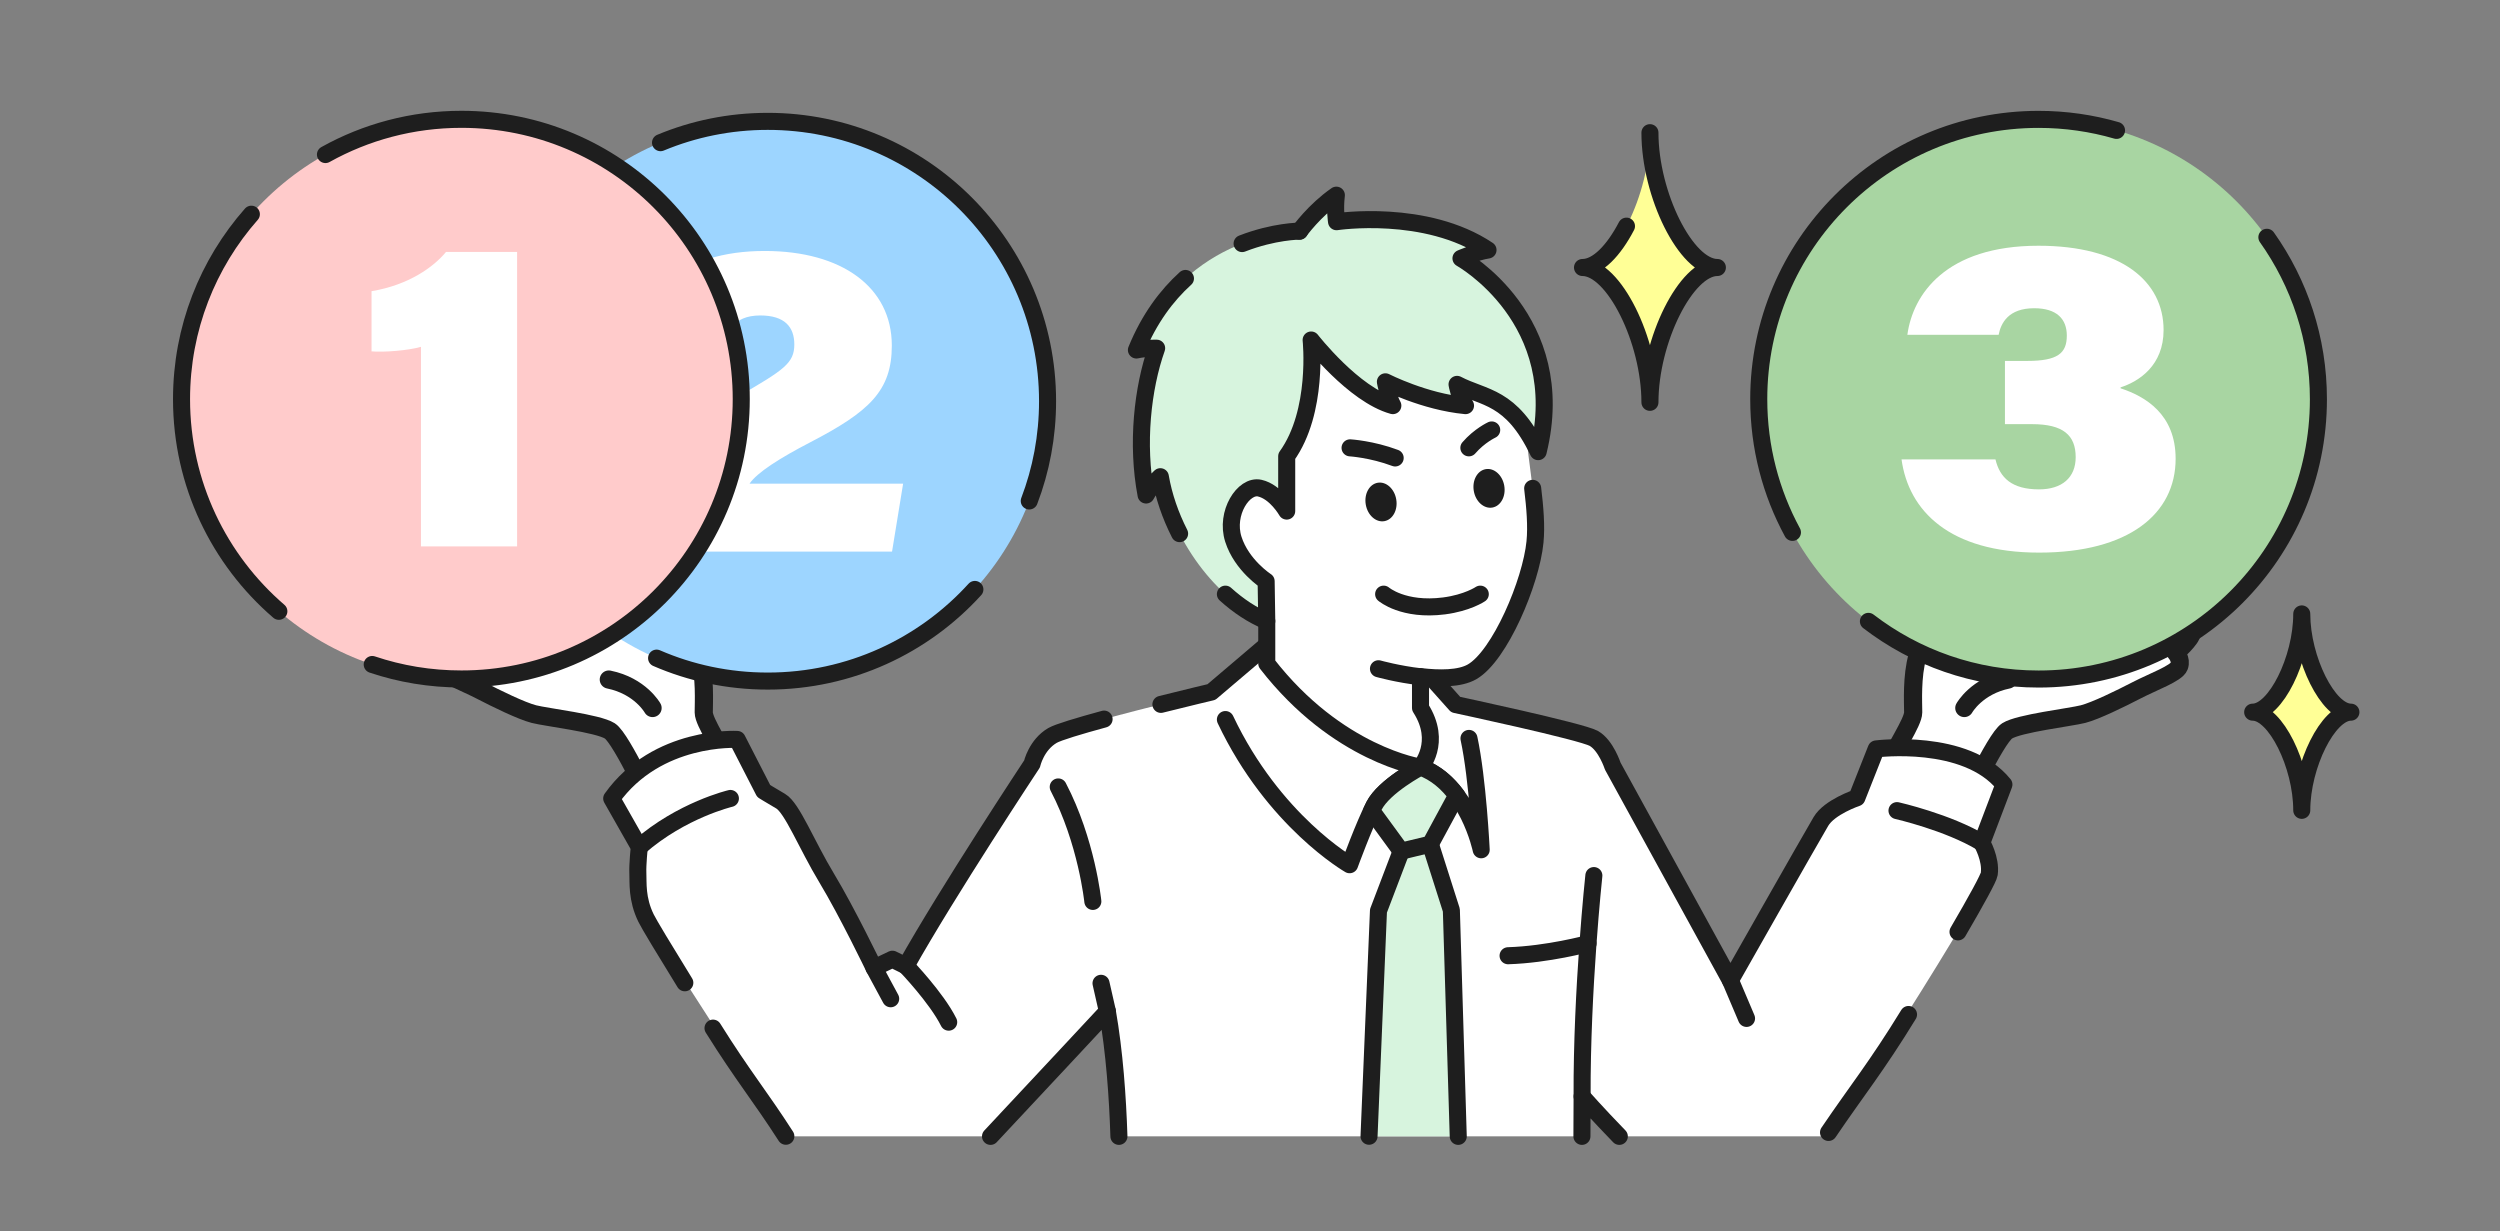 <?xml version="1.0" encoding="UTF-8"?>
<svg id="_レイヤー_1" data-name="レイヤー 1" xmlns="http://www.w3.org/2000/svg" xmlns:xlink="http://www.w3.org/1999/xlink" viewBox="0 0 440 216.67">
  <rect x="0" y="0" width="440" height="216.67" fill="#808080" stroke="none"/>
  <defs>
    <style>
      .cls-1 {
        fill: #1e1e1e;
      }

      .cls-1, .cls-2, .cls-3, .cls-4, .cls-5, .cls-6, .cls-7, .cls-8 {
        stroke-width: 0px;
      }

      .cls-9 {
        stroke-width: 3.2px;
      }

      .cls-9, .cls-10 {
        stroke: #1e1e1e;
        stroke-linecap: round;
        stroke-linejoin: round;
      }

      .cls-9, .cls-10, .cls-3 {
        fill: none;
      }

      .cls-2 {
        fill: #ffcbcb;
      }

      .cls-10 {
        stroke-width: 3px;
      }

      .cls-4 {
        fill: #d7f4de;
      }

      .cls-11 {
        clip-path: url(#clippath-1);
      }

      .cls-5 {
        fill: #a8d5a2;
      }

      .cls-12 {
        clip-path: url(#clippath);
      }

      .cls-6 {
        fill: #fff;
      }

      .cls-7 {
        fill: #ffff96;
      }

      .cls-8 {
        fill: #9dd5ff;
      }
    </style>
    <clipPath id="clippath">
      <rect class="cls-3" y="0" width="440" height="200"/>
    </clipPath>
    <clipPath id="clippath-1">
      <rect class="cls-3" y="0" width="440" height="200"/>
    </clipPath>
  </defs>
  <rect class="cls-3" y="0" width="440" height="215"/>
  <g>
    <g>
      <g>
        <path class="cls-6" d="M331.87,135.48c1.53-3.63,4.85-8.37,4.85-10.09s-.28-6.34.77-9.97,8.7-5.59,12.23-6.83,6.21-3.53,7.93-4.3,4.11,1.05,2.29,2.77-5.64,4.87-5.64,4.87c0,0,7.93-.53,10.99-1.67,3.06-1.15,8.69-4.25,11.55-4.73s2.01,2.39,2.01,2.39c0,0,2.77-1.81,4.2-1.62s2.1,1.91,1.91,2.67.76,1.53.76,2.48-2.77,3.44-2.77,3.44c0,0,1.05,1.15.57,2.39s-4.49,2.67-7.45,4.2-7.25,3.63-9.45,4.2-11.27,1.62-13.37,2.96-8.19,14.66-8.19,14.66l-13.19-7.82Z"/>
        <path class="cls-9" d="M331.87,135.48c1.53-3.63,4.85-8.37,4.85-10.09s-.28-6.34.77-9.97,8.7-5.59,12.23-6.83,6.21-3.53,7.93-4.3,4.11,1.05,2.29,2.77-5.64,4.87-5.64,4.87c0,0,7.93-.53,10.99-1.67,3.06-1.15,8.69-4.25,11.55-4.73s2.01,2.39,2.01,2.39c0,0,2.77-1.81,4.2-1.62s2.1,1.91,1.91,2.67.76,1.53.76,2.48-2.77,3.44-2.77,3.44c0,0,1.05,1.15.57,2.39s-4.49,2.67-7.45,4.2-7.25,3.63-9.45,4.2-11.27,1.62-13.37,2.96-8.19,14.66-8.19,14.66l-13.19-7.82Z"/>
        <path class="cls-9" d="M345.72,124.61s2.15-3.88,7.7-5.01"/>
      </g>
      <g>
        <circle class="cls-5" cx="358.79" cy="70.25" r="49.25"/>
        <path class="cls-10" d="M398.97,41.76c5.71,8.04,9.07,17.88,9.07,28.5,0,27.2-22.05,49.25-49.25,49.25-11.27,0-21.65-3.78-29.95-10.15"/>
        <path class="cls-10" d="M315.47,93.7c-3.78-6.97-5.93-14.96-5.93-23.44,0-27.2,22.05-49.25,49.25-49.25,4.76,0,9.37.68,13.72,1.94"/>
      </g>
      <path class="cls-6" d="M335.7,58.9c.96-7.04,6.71-15.65,23.06-15.65,14.64,0,22.03,6.26,22.03,14.84,0,6.22-4.28,9.02-7.57,10.09v.16c4.35,1.43,9.69,4.56,9.69,12.39,0,9.71-8.25,16.53-24.03,16.53s-22.97-7.37-24.21-16.41h16.53c.77,3.24,2.89,5.28,7.66,5.28,4.04,0,6.46-2.06,6.46-5.67,0-3.85-2.19-5.81-7.68-5.81h-4.77v-11.13h3.96c5.3,0,6.93-1.34,6.93-4.45,0-2.91-1.75-4.82-5.75-4.82-4.49,0-5.84,2.57-6.25,4.67h-16.08Z"/>
      <g>
        <g>
          <path class="cls-7" d="M290.39,70.81c0-10.95-6.39-23.73-11.87-23.73,5.48,0,11.87-12.78,11.87-23.73,0,10.95,6.39,23.73,11.87,23.73-5.48,0-11.87,12.78-11.87,23.73Z"/>
          <path class="cls-10" d="M290.39,23.35c0,10.95,6.39,23.73,11.87,23.73-5.48,0-11.87,12.78-11.87,23.73,0-10.95-6.39-23.73-11.87-23.73,2.64,0,5.49-2.97,7.74-7.28"/>
        </g>
        <g>
          <path class="cls-7" d="M405.11,142.62c0-7.98-4.65-17.29-8.64-17.28,3.99,0,8.64-9.31,8.64-17.29,0,7.98,4.66,17.29,8.65,17.29-3.99,0-8.64,9.31-8.65,17.28Z"/>
          <path class="cls-10" d="M405.11,142.62c0-7.98-4.65-17.29-8.64-17.28,3.99,0,8.64-9.31,8.64-17.29,0,7.98,4.66,17.29,8.65,17.29-3.99,0-8.64,9.31-8.65,17.28Z"/>
        </g>
      </g>
      <g>
        <path class="cls-6" d="M128.71,135.48c-1.53-3.63-4.85-8.37-4.85-10.09s.28-6.34-.77-9.97-8.7-5.59-12.23-6.83-6.21-3.53-7.93-4.3-4.11,1.05-2.29,2.77,5.64,4.87,5.64,4.87c0,0-7.93-.53-10.99-1.67-3.06-1.15-8.69-4.25-11.55-4.73s-2.01,2.39-2.01,2.39c0,0-2.77-1.81-4.2-1.62s-2.1,1.91-1.91,2.67-.76,1.53-.76,2.48,2.77,3.44,2.77,3.44c0,0-1.05,1.15-.57,2.39s4.49,2.67,7.45,4.2,7.25,3.63,9.45,4.2,11.27,1.62,13.37,2.96,8.19,14.66,8.19,14.66l13.19-7.82Z"/>
        <path class="cls-9" d="M128.71,135.48c-1.53-3.63-4.85-8.37-4.85-10.09s.28-6.34-.77-9.97-8.7-5.59-12.23-6.83-6.21-3.53-7.93-4.3-4.11,1.05-2.29,2.77,5.64,4.87,5.64,4.87c0,0-7.93-.53-10.99-1.67-3.06-1.15-8.69-4.25-11.55-4.73s-2.01,2.39-2.01,2.39c0,0-2.77-1.81-4.2-1.62s-2.1,1.91-1.91,2.67-.76,1.53-.76,2.48,2.77,3.44,2.77,3.44c0,0-1.05,1.15-.57,2.39s4.49,2.67,7.45,4.2,7.25,3.63,9.45,4.2,11.27,1.62,13.37,2.96,8.19,14.66,8.19,14.66l13.19-7.82Z"/>
        <path class="cls-9" d="M114.85,124.61s-2.15-3.88-7.7-5.01"/>
      </g>
      <g>
        <circle class="cls-8" cx="135.12" cy="70.61" r="49.25"/>
        <path class="cls-10" d="M181.15,88.17c2.08-5.45,3.22-11.37,3.22-17.56,0-27.2-22.05-49.25-49.25-49.25-6.69,0-13.06,1.33-18.87,3.75"/>
        <path class="cls-10" d="M115.56,115.83c5.99,2.6,12.61,4.04,19.56,4.04,14.45,0,27.45-6.22,36.46-16.13"/>
      </g>
      <path class="cls-6" d="M111.38,97.1v-.79c0-10.18,4.14-18.28,18.67-26.61,7.9-4.59,9.75-5.77,9.75-9.08,0-3.06-1.68-5.1-5.99-5.1-4.88,0-6.23,3.09-6.74,6.84h-15.77c.72-10.64,8.56-18.19,23.3-18.19,13.54,0,22.36,6.36,22.36,16.64,0,7.97-3.95,11.63-14.35,17.03-5.48,2.84-9.36,5.34-10.69,7.28h27.03l-1.95,11.96h-45.61Z"/>
      <g>
        <circle class="cls-2" cx="81.21" cy="70.25" r="49.25"/>
        <path class="cls-10" d="M65.51,116.95c4.93,1.66,10.21,2.55,15.7,2.55,27.2,0,49.25-22.05,49.25-49.25,0-27.2-22.05-49.25-49.25-49.25-8.69,0-16.85,2.25-23.93,6.2"/>
        <path class="cls-10" d="M44.24,37.7c-7.65,8.68-12.29,20.07-12.29,32.55,0,14.93,6.64,28.31,17.13,37.34"/>
      </g>
      <path class="cls-6" d="M74.09,96.17v-35.13c-2.21.65-6.54.99-8.7.8v-10.59c6.57-1.09,10.96-4.29,13.11-6.91h12.51v51.83h-16.93Z"/>
    </g>
    <g>
      <g class="cls-12">
        <path class="cls-6" d="M330.23,131.81l-3.4,8.6s-4.83,1.62-6.33,4.17c-2.42,4.12-15.94,27.97-15.94,27.97l-20.7-37.72s-1.18-3.66-3.33-4.87c-2.15-1.22-24.31-5.95-24.31-5.95l-4.18-4.68-29.08-5.82-9.74,8.28s-25.12,5.97-27.98,7.64c-2.87,1.67-3.6,5.01-3.6,5.01,0,0-14.9,22.55-22.19,35.55l-2.39-1.18-3.22,1.54s-4.73-9.85-8.32-15.78-6.09-12.38-8.12-13.57-2.99-1.79-2.99-1.79l-4.66-9.08s-14.09-.84-22.09,10.39l4.85,8.54s-.32,3.17-.25,4.5c.09,1.78-.22,4.63,1.45,8.03,1.67,3.41,21.51,33.82,29.15,45.4,3,4.55,6.05,6.98,8.93,8h6.57c1.78-.64,3.37-1.74,4.67-3.06,4.54-4.58,31.87-33.96,31.87-33.96,2.49,14.17,2.23,31.63,2.08,37.01h81.4l.08-22.03s7.09,8.06,15.72,15.97c3.96,3.63,7.06,5.65,9.91,6.06h2.15c2.76-.41,5.41-2.43,8.56-6.06,8.12-9.36,34.98-52.51,35.34-55.14.36-2.63-1.31-5.49-1.31-5.49l3.89-10.24c-6.7-8.3-22.48-6.27-22.48-6.27Z"/>
      </g>
      <g>
        <path class="cls-10" d="M285,200c-3.96-4.08-6.55-7.03-6.55-7.03l-.03,7.03"/>
        <path class="cls-10" d="M335.9,178.55c-5.68,9.27-9.05,13.33-14.08,20.76"/>
        <path class="cls-10" d="M252.02,119.33l4.18,4.68s22.16,4.73,24.31,5.95,3.33,4.87,3.33,4.87l20.7,37.72s13.52-23.85,15.94-27.97c1.5-2.55,6.33-4.17,6.33-4.17l3.4-8.6s15.78-2.03,22.48,6.27l-3.89,10.24s1.67,2.87,1.31,5.49c-.09.69-2.24,4.62-5.5,10.2"/>
        <path class="cls-10" d="M204.32,123.97c4.94-1.24,8.89-2.17,8.89-2.17l9.74-8.28"/>
        <path class="cls-10" d="M120.53,172.97c-3.63-5.88-6.29-10.29-6.82-11.37-1.67-3.41-1.37-6.25-1.45-8.03-.06-1.33.25-4.5.25-4.5l-4.85-8.54c8-11.22,22.09-10.39,22.09-10.39l4.66,9.08s.96.6,2.99,1.79,4.54,7.64,8.12,13.57,8.32,15.78,8.32,15.78l3.22-1.54,2.39,1.18c7.28-13,22.19-35.55,22.19-35.55,0,0,.74-3.34,3.6-5.01,1-.58,4.69-1.68,9.08-2.88"/>
        <path class="cls-10" d="M138.31,199.98c-4.54-7.07-7.55-10.6-12.82-19.03"/>
        <path class="cls-10" d="M196.93,200c-.22-6.86-.78-14.86-2.04-22.02,0,0-11.29,12.13-20.56,22.02"/>
      </g>
      <g>
        <path class="cls-10" d="M258.54,129.96c1.55,7.19,2.15,19.6,2.15,19.6,0,0-2.38-11.58-10.69-14.56,0,0-6.38,3.34-8.16,6.8s-4.31,10.39-4.31,10.39c0,0-13.38-7.64-21.86-25.55"/>
        <path class="cls-10" d="M279.49,166.07s-7.04,1.92-14.07,2.14"/>
        <path class="cls-10" d="M112.51,149.07c7.45-6.52,16.04-8.54,16.04-8.54"/>
        <path class="cls-10" d="M348.81,148.31c-5.99-3.61-14.94-5.64-14.94-5.64"/>
        <path class="cls-10" d="M186.25,138.5c5.01,9.58,6.09,20.15,6.09,20.15"/>
        <path class="cls-10" d="M278.45,192.97c-.08-18.87,2.07-38.87,2.07-38.87"/>
        <line class="cls-10" x1="304.55" y1="172.55" x2="307.39" y2="179.24"/>
        <line class="cls-10" x1="153.83" y1="170.35" x2="156.76" y2="175.78"/>
        <path class="cls-10" d="M159.44,170s5.39,5.6,7.53,9.9"/>
        <line class="cls-10" x1="194.9" y1="177.99" x2="193.78" y2="173.06"/>
      </g>
      <g>
        <g class="cls-11">
          <g>
            <polygon class="cls-4" points="245.53 216.38 240.59 208.55 242.61 160.31 246.61 149.81 251.74 148.57 255.44 160.19 256.88 207.66 253.12 216.67 245.53 216.38"/>
            <path class="cls-4" d="M250,135.01s-6.38,3.34-8.16,6.8c-.14.27-.29.57-.43.88l5.2,7.12,5.13-1.24,4.64-8.58c-1.57-2.11-3.65-4.01-6.37-4.98Z"/>
          </g>
        </g>
        <g>
          <polyline class="cls-10" points="251.74 148.57 255.44 160.19 256.65 200"/>
          <polyline class="cls-10" points="246.61 149.81 242.61 160.31 240.95 199.98"/>
          <path class="cls-10" d="M250,135.01s-6.38,3.34-8.16,6.8c-.14.27-.29.57-.43.88l5.2,7.12,5.13-1.24,4.64-8.58c-1.57-2.11-3.65-4.01-6.37-4.98Z"/>
        </g>
      </g>
    </g>
    <g>
      <g>
        <path class="cls-6" d="M222.95,109.31v7.47c12.45,16.08,27.06,18.23,27.06,18.23,0,0,3.91-4.33,0-10.42v-1.97s0-3.53,0-3.53c3.29.37,6.89.4,9.06-.83,4.91-2.81,10.42-15.85,11.09-22.87s-2.04-16.75-1.79-24.91l-11.23-17.66h-30.67s-17.89,30.8-17.89,30.8l6.45,15.27,7.92,10.42Z"/>
        <path class="cls-10" d="M269.75,85.95c.41,3.39.68,6.63.41,9.43-.68,7.02-6.18,20.06-11.09,22.87-2.17,1.24-5.77,1.21-9.06.83v5.51c3.91,6.09,0,10.42,0,10.42,0,0-14.6-2.15-27.06-18.23v-7.47"/>
        <path class="cls-10" d="M250,119.11c-3.92-.44-7.39-1.41-7.39-1.41"/>
      </g>
      <g>
        <path class="cls-4" d="M228.72,40.68s-20.15,0-28.71,20.92c1.61-.36,3.56-.32,3.56-.32-2.49,7.04-3.56,16.9-1.86,25.84,1.03-1.88,2.51-3.22,2.51-3.22,1.88,11.01,9.94,21.79,18.73,25.41l-.11-7.02s-4.3-2.77-5.77-7.38,1.81-9.64,4.64-9,4.75,4.04,4.75,4.04v-9.65c5.66-7.87,4.3-20.46,4.3-20.46,0,0,7.47,9.62,14.38,11.55-.79-1.36-1.31-4.19-1.31-4.19,0,0,6.86,3.51,14.1,4.19-1.13-1.47-1.49-3.74-1.49-3.74,4.77,2.5,9.53,1.94,14.28,11.84,5.72-23.27-13.59-34.02-13.59-34.02,0,0,2.61-1.13,4.76-1.47-10.98-7.36-26.66-4.98-26.66-4.98,0,0-.34-2.18-.03-4.67-3.91,2.72-6.48,6.34-6.48,6.34"/>
        <g>
          <path class="cls-10" d="M215.67,104.57c2.28,2.06,4.75,3.7,7.28,4.74l-.11-7.02s-4.3-2.77-5.77-7.38,1.81-9.64,4.64-9,4.75,4.04,4.75,4.04v-9.65c5.66-7.87,4.3-20.46,4.3-20.46,0,0,7.47,9.62,14.38,11.55-.79-1.36-1.31-4.19-1.31-4.19,0,0,6.86,3.51,14.1,4.19-1.13-1.47-1.49-3.74-1.49-3.74,4.77,2.5,9.53,1.94,14.28,11.84,5.72-23.27-13.59-34.02-13.59-34.02,0,0,2.61-1.13,4.76-1.47-10.98-7.36-26.66-4.98-26.66-4.98,0,0-.34-2.18-.03-4.67-3.91,2.72-6.48,6.34-6.48,6.34"/>
          <path class="cls-10" d="M208.64,49.01c-3.3,2.99-6.37,7.06-8.63,12.59,1.61-.36,3.56-.32,3.56-.32-2.49,7.04-3.56,16.9-1.86,25.84,1.03-1.88,2.51-3.22,2.51-3.22.59,3.43,1.77,6.84,3.39,10.02"/>
          <path class="cls-10" d="M228.72,40.68s-4.48,0-10.11,2.19"/>
        </g>
      </g>
      <g>
        <path class="cls-10" d="M260.53,104.57s-2.27,1.54-6.38,2.07c-7.17.92-10.63-2.07-10.63-2.07"/>
        <ellipse class="cls-1" cx="262.07" cy="85.95" rx="2.72" ry="3.43" transform="translate(-10.75 45.48) rotate(-9.72)"/>
        <ellipse class="cls-1" cx="243.06" cy="88.35" rx="2.72" ry="3.43" transform="translate(-11.43 42.3) rotate(-9.72)"/>
        <path class="cls-10" d="M245.55,80.6c-4.12-1.55-7.94-1.78-7.94-1.78"/>
        <path class="cls-10" d="M258.52,78.82c1.87-2.16,4.02-3.15,4.02-3.15"/>
      </g>
    </g>
  </g>
</svg>
